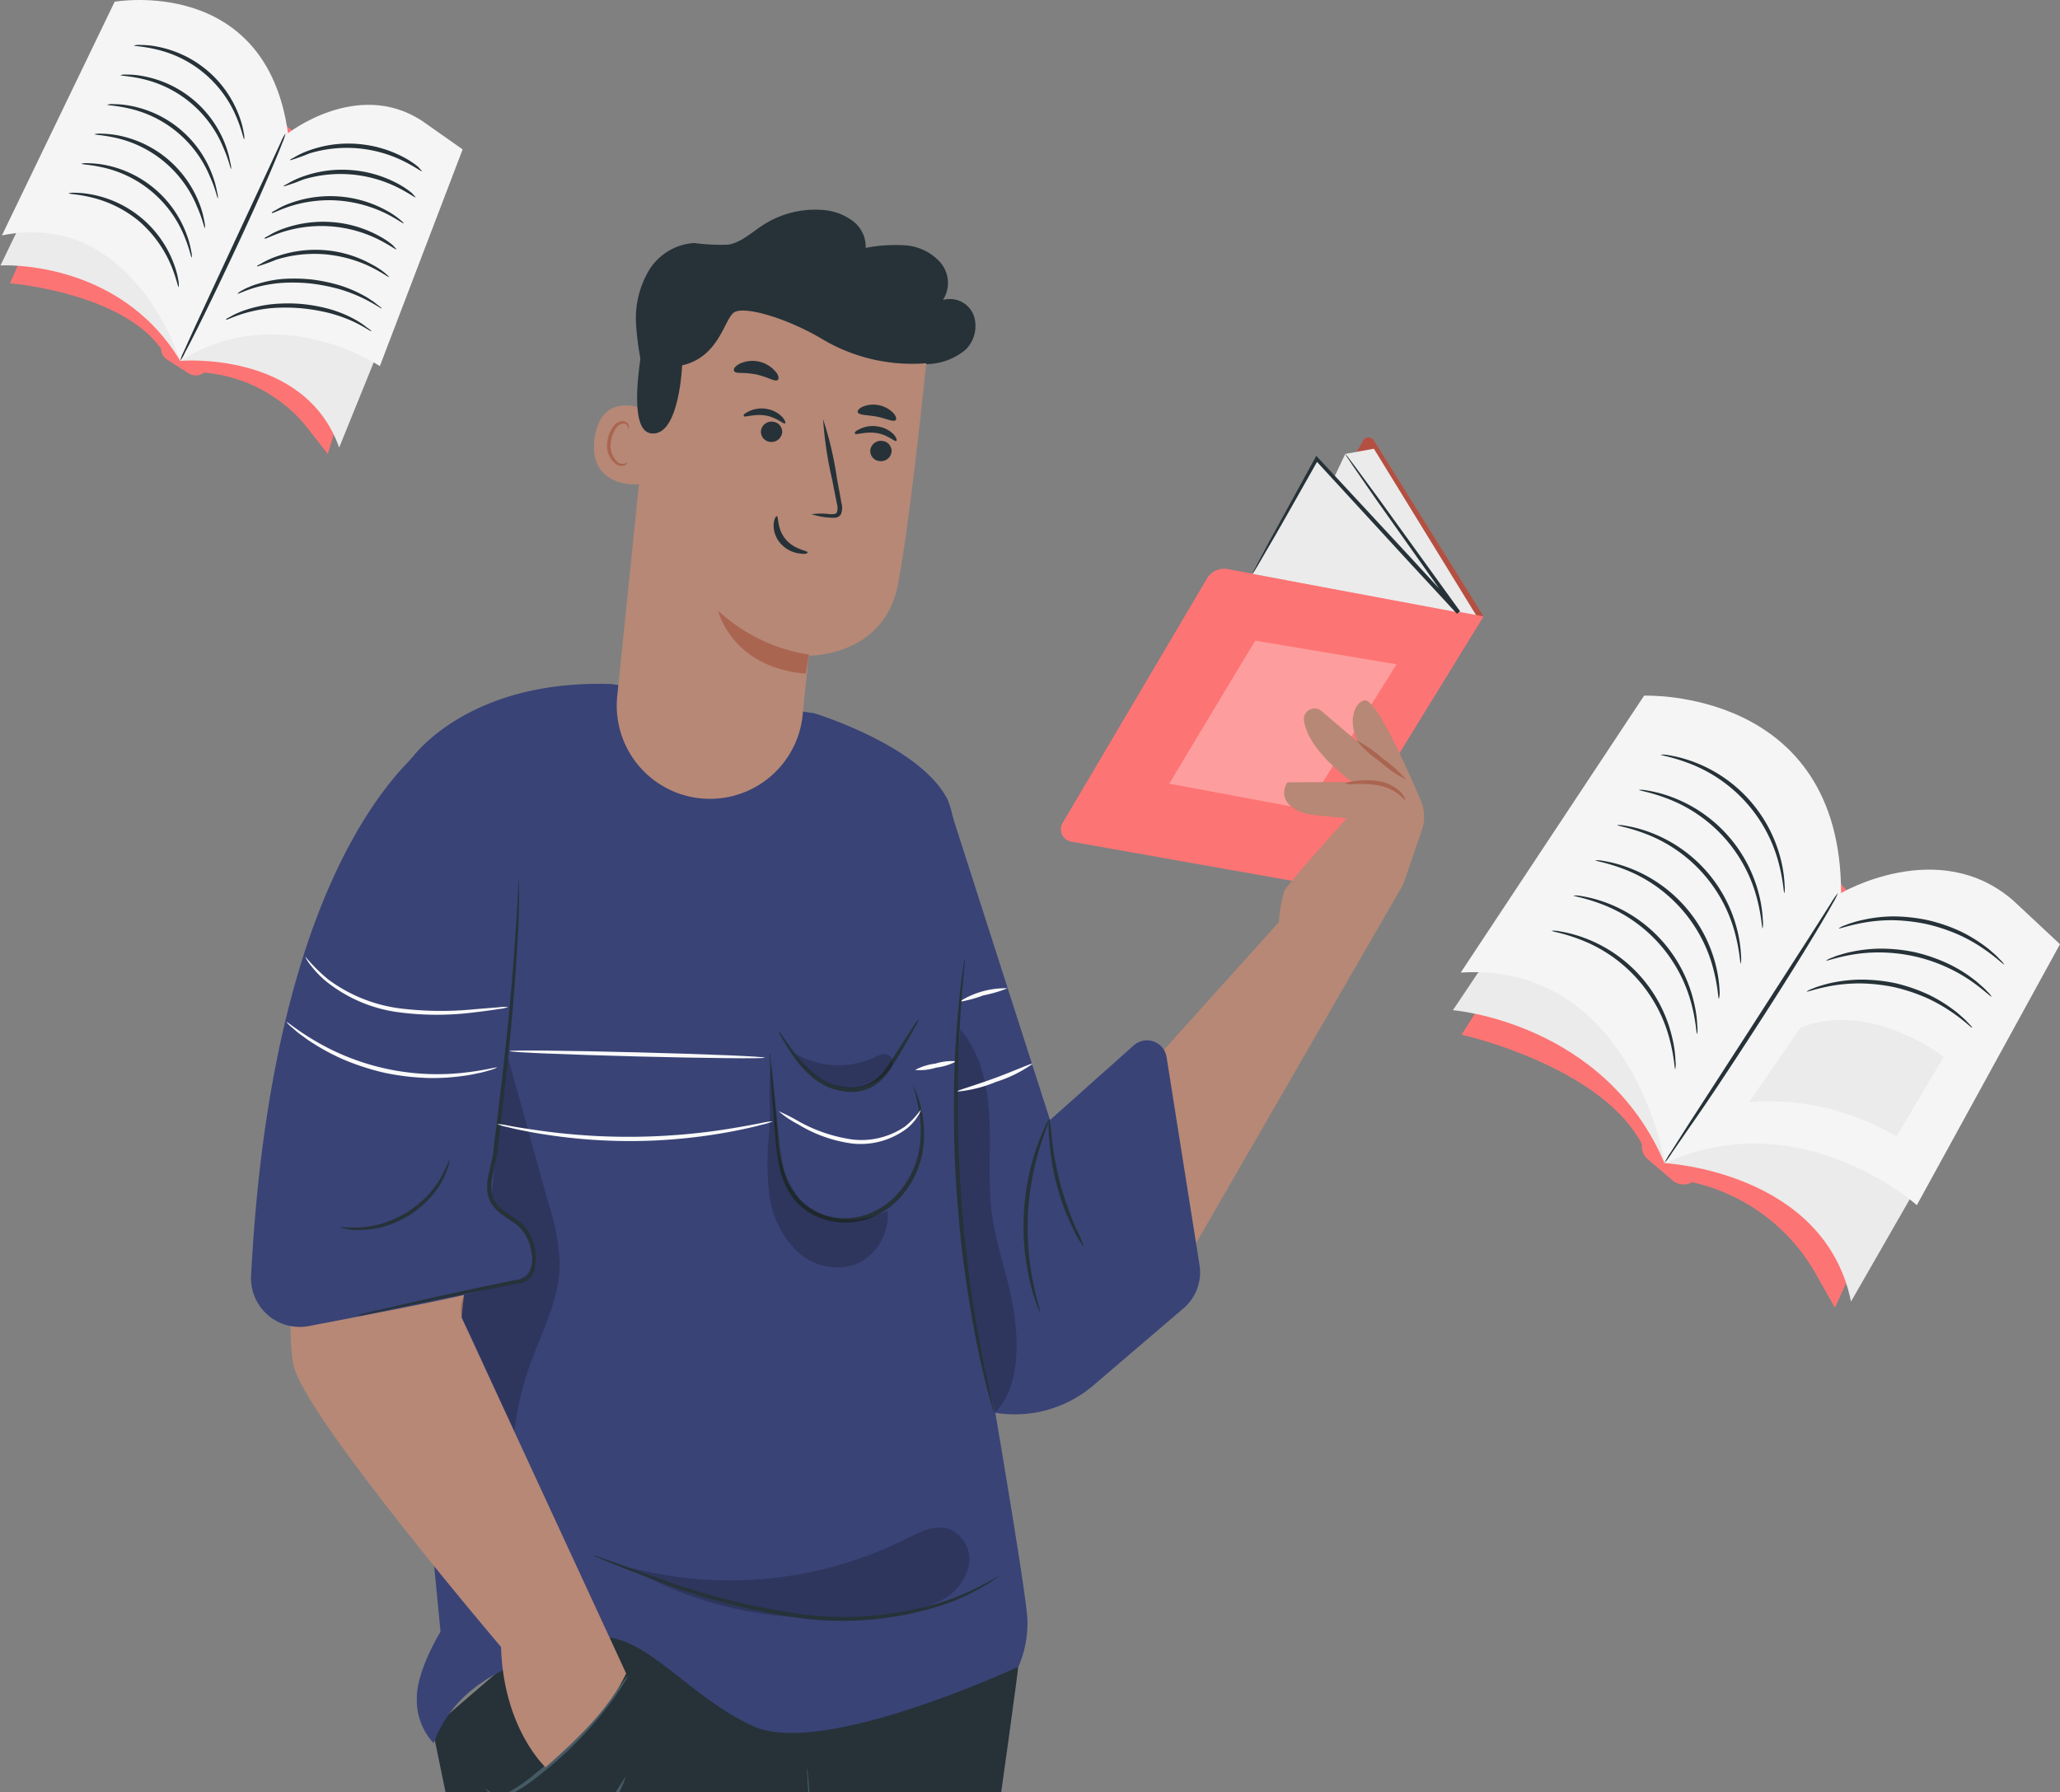 <svg xmlns="http://www.w3.org/2000/svg" xmlns:xlink="http://www.w3.org/1999/xlink" width="200" height="174" viewBox="0 0 200 174"><rect x="0" y="0" width="200" height="174" fill="#808080" stroke="none"/><defs><style>.a,.h{fill:#fff;}.a{stroke:#707070;}.b{clip-path:url(#a);}.c{fill:#ff725e;}.d{opacity:0.3;}.e{fill:#ebebeb;}.f{fill:#fd7474;}.g{fill:#263238;}.i{fill:#455a64;}.j{fill:#b78876;}.k{fill:#aa6550;}.l{fill:#394376;}.m{opacity:0.2;}.n{fill:#fafafa;}.o{fill:#f5f5f5;}</style><clipPath id="a"><rect class="a" width="200" height="174" transform="translate(2802 2131)"/></clipPath></defs><g class="b" transform="translate(-2802 -2131)"><g transform="translate(2634.847 2075.961)"><g transform="translate(180.168 75.398)"><path class="c" d="M348.615,127.934l-10.649-17.091a.6.6,0,0,0-1.025,0l-10.451,18.07Z" transform="translate(-217.593 -88.443)"/><g class="d" transform="translate(108.897 22.116)"><path d="M348.615,127.934l-10.649-17.091a.6.6,0,0,0-1.025,0l-10.451,18.07Z" transform="translate(-326.49 -110.559)"/></g><path class="e" d="M338.776,111.99,348.73,128.2l-2.532-.4-16.257-2.563L336,112.495Z" transform="translate(-218.404 -88.779)"/><path class="f" d="M333.221,147.442l9.586-15.592-24.826-4.59a1.951,1.951,0,0,0-2.043.933l-14,23.716a1.216,1.216,0,0,0,.834,1.813l23.334,4.139Z" transform="translate(-211.785 -92.359)"/><path class="e" d="M332.307,113.27l13.779,14.918L326.08,124.44Z" transform="translate(-217.497 -89.08)"/><path class="g" d="M326.08,124.294a.818.818,0,0,1,.092-.222l.306-.6,1.224-2.3c1.1-2,2.632-4.789,4.46-8.132l.115-.207.161.176,8.982,9.685,4.8,5.218-.3.237c-3.137-4.445-5.86-8.293-7.826-11.07l-2.242-3.244-.581-.872a1.928,1.928,0,0,1-.191-.314,2.683,2.683,0,0,1,.245.275l.635.842,2.333,3.167,7.941,10.994-.3.245-4.812-5.2-8.943-9.731h.275c-1.882,3.313-3.45,6.12-4.59,8.064l-1.308,2.249-.352.581C326.134,124.233,326.088,124.3,326.08,124.294Z" transform="translate(-217.497 -88.934)"/><g class="d" transform="translate(100.504 41.847)"><path class="h" d="M323.874,136.35c-.214.321-8.354,13.886-8.354,13.886l13.266,2.479,8.806-14.069Z" transform="translate(-315.52 -136.35)"/></g><path class="i" d="M193.216,435.724l7.291-9.525.383-.49,12.424,9.242L201.838,447.59l.421,12.792c6.4,1.66,7.367,4.858,7.367,4.858H196.307L184.15,441.921Z" transform="translate(-184.15 -162.489)"/><path class="e" d="M184.15,446.5l12.126,23.3H209.6a5.5,5.5,0,0,0-1.53-2l-10.833-.566L186.07,445.21Z" transform="translate(-184.15 -167.07)"/><path class="g" d="M206.464,463.107c-.1.138-.865-.3-1.9-.275s-1.783.459-1.89.321.627-.9,1.882-.9S206.586,463,206.464,463.107Z" transform="translate(-188.501 -171.074)"/><path class="g" d="M206.18,458.751c-.13.092-.727-.689-1.79-.9s-1.9.283-2,.145.115-.283.482-.49a2.479,2.479,0,0,1,1.637-.23,2.525,2.525,0,0,1,1.415.842C206.188,458.453,206.249,458.713,206.18,458.751Z" transform="translate(-188.431 -169.893)"/><path class="g" d="M206.435,453.366c-.145.077-.6-.7-1.53-1.017s-1.76,0-1.828-.168.138-.252.5-.39a2.3,2.3,0,0,1,1.53,0,2.333,2.333,0,0,1,1.186.949C206.488,453.09,206.5,453.343,206.435,453.366Z" transform="translate(-188.594 -168.585)"/><path class="g" d="M211.2,449.1c-.161.054-.528-.7-1.354-1.239s-1.66-.62-1.668-.765.987-.383,1.989.291S211.363,449.082,211.2,449.1Z" transform="translate(-189.796 -167.476)"/><path class="g" d="M213.5,444.561c-.069.046-.513-.49-1.163-1.392l-1.125-1.6a4.048,4.048,0,0,1-.62-1.079,1.087,1.087,0,0,1,.084-.811.826.826,0,0,1,.8-.421,2.4,2.4,0,0,1,1.239.65,4.171,4.171,0,0,1,.811.926,4.491,4.491,0,0,1,.7,1.92,2.494,2.494,0,0,1-.3,1.821,15.942,15.942,0,0,0-.107-1.752,4.315,4.315,0,0,0-1.469-2.479,2.143,2.143,0,0,0-.918-.5.229.229,0,0,0-.252.115.574.574,0,0,0,0,.383,4.423,4.423,0,0,0,.52.926c.344.566.681,1.125,1.018,1.668A6.12,6.12,0,0,1,213.5,444.561Z" transform="translate(-190.354 -165.671)"/><path class="g" d="M214.965,445.914c-.061,0,0-.7.711-1.53a3.336,3.336,0,0,1,3.948-.7.612.612,0,0,1,.207.474.765.765,0,0,1-.161.421,2.3,2.3,0,0,1-.482.421,6.12,6.12,0,0,1-.941.536,5.592,5.592,0,0,1-1.752.49,2.761,2.761,0,0,1-1.645-.153,14.377,14.377,0,0,1,1.576-.26,6.365,6.365,0,0,0,1.591-.566,6.192,6.192,0,0,0,.842-.513,2.053,2.053,0,0,0,.344-.3c.061-.122.046-.084,0-.122a1.064,1.064,0,0,0-.383-.145,3.728,3.728,0,0,0-.5-.077,3.511,3.511,0,0,0-.949.069,3.312,3.312,0,0,0-1.438.727C215.271,445.37,215.072,445.952,214.965,445.914Z" transform="translate(-191.363 -166.626)"/><path class="e" d="M197.027,445.894a1.584,1.584,0,1,1-1.584-1.584A1.584,1.584,0,0,1,197.027,445.894Z" transform="translate(-186.431 -166.859)"/><g class="d" transform="translate(14.658 263.94)"><path d="M216.622,436.443l-2.555,2.808L203.31,428.6l1.5-1.951Z" transform="translate(-203.31 -426.65)"/></g><path class="i" d="M258.953,444.886l-1.362,16.2s16,5.462,16.066,8.477l-31.5-.145,1.086-25.323Z" transform="translate(-197.78 -166.807)"/><path class="e" d="M249.382,463.892a1.285,1.285,0,0,0-.956,1.431,1.239,1.239,0,0,0,1.4.964,1.362,1.362,0,0,0,1.01-1.53,1.285,1.285,0,0,0-1.576-.842" transform="translate(-199.249 -171.453)"/><path class="e" d="M242.13,476.415l.107-2.525,29.837.711s1.584,1.27,1.568,1.959Z" transform="translate(-197.773 -173.809)"/><path class="g" d="M262.1,466.071c0,.153-.765.191-1.53.65s-1.216,1.079-1.354,1.017.13-.949,1.086-1.484S262.15,465.933,262.1,466.071Z" transform="translate(-201.78 -171.934)"/><path class="g" d="M266.57,468.1c0,.145-.658.375-1.209,1s-.765,1.308-.887,1.293-.214-.887.49-1.652S266.57,467.944,266.57,468.1Z" transform="translate(-203.003 -172.431)"/><path class="g" d="M269.39,472.6c-.145,0-.321-.765.115-1.576s1.171-1.125,1.232-.995-.405.566-.765,1.247S269.543,472.594,269.39,472.6Z" transform="translate(-204.14 -172.896)"/><path class="g" d="M261.861,461.057c-.069.138-.765-.107-1.637-.092s-1.53.26-1.637.122.6-.65,1.63-.658S261.961,460.943,261.861,461.057Z" transform="translate(-201.637 -170.646)"/><path class="g" d="M261.712,456.161a3.06,3.06,0,0,1-1.576-.084,7.283,7.283,0,0,1-1.622-.589,6.761,6.761,0,0,1-.887-.528,2.012,2.012,0,0,1-.459-.39.673.673,0,0,1,0-.819.841.841,0,0,1,.7-.321,2.071,2.071,0,0,1,.581.107,6.177,6.177,0,0,1,.964.383,5.776,5.776,0,0,1,1.415,1.025c.7.712.918,1.3.865,1.331s-.405-.451-1.125-1.048a6.5,6.5,0,0,0-1.369-.865,6.068,6.068,0,0,0-.887-.321c-.329-.1-.62-.115-.711,0s-.038.084,0,.184a1.67,1.67,0,0,0,.337.283,8.009,8.009,0,0,0,.811.52,8.591,8.591,0,0,0,1.53.658,9.579,9.579,0,0,1,1.438.474Z" transform="translate(-201.273 -169.001)"/><path class="g" d="M262.774,455.73a2.5,2.5,0,0,1-.344-1.53,5.179,5.179,0,0,1,.3-1.714,5.8,5.8,0,0,1,.444-.941,1.354,1.354,0,0,1,1.048-.765.765.765,0,0,1,.635.474,2.1,2.1,0,0,1,.138.589,3.505,3.505,0,0,1-.054,1.063,3.55,3.55,0,0,1-.765,1.591c-.658.765-1.308.941-1.316.887a6.458,6.458,0,0,0,1.01-1.109,3.68,3.68,0,0,0,.574-1.461,3.282,3.282,0,0,0,0-.91c-.038-.337-.145-.612-.275-.589a1.074,1.074,0,0,0-.574.5,4.823,4.823,0,0,0-.436.834,5.852,5.852,0,0,0-.382,1.53C262.721,455.125,262.866,455.715,262.774,455.73Z" transform="translate(-202.542 -168.379)"/><path class="j" d="M339.877,156.46a3.9,3.9,0,0,0-.107-2.777c-1.3-3.06-4.361-9.946-5.47-9.754-.979.176-1.7,2.043-.581,4.1l-3.6-3.06a1.04,1.04,0,0,0-1.706.949,5.552,5.552,0,0,0,.444,1.339c1.117,2.372,4.223,4.59,4.223,4.59l-6.273.038s-1.171,1.637.979,2.739a4.392,4.392,0,0,0,1.53.428l3.244.329s-5.86,6.48-6.059,7.084a13.243,13.243,0,0,0-.52,2.984L314.73,177.958l3.007,19.019,20.32-35.192Z" transform="translate(-214.83 -96.282)"/><path class="k" d="M343.675,155.981c-.054.038-.26-.26-.7-.6a4.72,4.72,0,0,0-1.981-.826,11.156,11.156,0,0,0-2.211-.122,2.593,2.593,0,0,1-.949-.054c0-.054.344-.145.926-.23a7.483,7.483,0,0,1,2.3,0,4.078,4.078,0,0,1,2.1,1C343.591,155.6,343.713,155.966,343.675,155.981Z" transform="translate(-220.258 -98.665)"/><path class="k" d="M344.113,152.825a11.981,11.981,0,0,1-2.548-1.752,11.791,11.791,0,0,1-2.3-2.073,12.51,12.51,0,0,1,2.555,1.76,12.287,12.287,0,0,1,2.288,2.066Z" transform="translate(-220.596 -97.475)"/><path class="g" d="M254.492,269.53c.168,0,.765,37.487,1.01,54.372a29.347,29.347,0,0,1-3.963,15.156l-36.608,64.31-21.031-17.5,34.006-57.47L215.4,267.824l24.788-21.314Z" transform="translate(-186.441 -120.385)"/><path class="g" d="M282.723,266.324c-.107,2.157-19.891,141.182-19.891,141.182l-24.481-1.744,8.982-140.3Z" transform="translate(-196.884 -124.837)"/><path class="i" d="M258.235,279.34a2.16,2.16,0,0,0,.046.367c.046.237.061.612.107,1.071.077.964.2,2.349.344,4.131.283,3.6.7,8.783,1.193,15.179s1.04,14.054,1.668,22.531q.207,3.19.428,6.518c.061,1.109.161,2.242.122,3.382a25.084,25.084,0,0,1-.337,3.45,25.9,25.9,0,0,1-2.127,6.763c-.5,1.094-1.109,2.134-1.7,3.2l-1.783,3.19-24.543,43.86c-3.152,5.585-5.707,10.114-7.475,13.266-.887,1.53-1.576,2.762-2.058,3.6l-.536.933-.2.306s.046-.115.161-.329l.5-.949,1.989-3.634,7.367-13.327c6.258-11.254,14.9-26.777,24.443-43.914.6-1.071,1.186-2.142,1.783-3.2s1.193-2.1,1.683-3.167a25.837,25.837,0,0,0,2.1-6.664,24.2,24.2,0,0,0,.329-3.389c.046-1.125-.054-2.242-.107-3.351q-.214-3.328-.421-6.511c-.6-8.484-1.132-16.12-1.576-22.538s-.819-11.583-1.071-15.194c-.115-1.775-.207-3.167-.275-4.131,0-.459-.046-.819-.061-1.079A3.282,3.282,0,0,1,258.235,279.34Z" transform="translate(-192.9 -128.099)"/><path class="i" d="M245.494,362.383a1.415,1.415,0,0,1-.5-.084,6.571,6.571,0,0,1-1.285-.474,9.67,9.67,0,0,1-5.241-7.008,6.822,6.822,0,0,1-.092-1.369c0-.321,0-.5.061-.5s.069.711.306,1.813a10.481,10.481,0,0,0,5.1,6.809C244.828,362.115,245.509,362.314,245.494,362.383Z" transform="translate(-196.89 -145.394)"/><path class="i" d="M248.248,358.031a4.7,4.7,0,0,1-1.783,0,10.917,10.917,0,0,1-4.062-1.408,11.07,11.07,0,0,1-3.213-2.854,4.8,4.8,0,0,1-.88-1.53c.061,0,.405.551,1.1,1.377a12.386,12.386,0,0,0,7.1,4.162A15.291,15.291,0,0,1,248.248,358.031Z" transform="translate(-196.875 -145.227)"/><path class="i" d="M228.74,278.649a1.649,1.649,0,0,0,.589.405,2.211,2.211,0,0,0,1.867-.13,16.869,16.869,0,0,0,2.41-1.721c.88-.7,1.813-1.53,2.762-2.395a47.972,47.972,0,0,0,4.491-4.9c1.056-1.331,1.66-2.2,1.706-2.165a2.6,2.6,0,0,1-.352.658c-.245.405-.627.987-1.132,1.683a37.306,37.306,0,0,1-4.437,5.019c-.956.9-1.913,1.7-2.808,2.395a15.046,15.046,0,0,1-2.525,1.683,2.3,2.3,0,0,1-2.05,0C228.816,278.917,228.724,278.649,228.74,278.649Z" transform="translate(-194.626 -125.373)"/><path class="i" d="M242.824,280.49a10.444,10.444,0,0,1-.972,2.157,14.911,14.911,0,0,1-3.519,4.506,8.614,8.614,0,0,1-5.355,2.035,5.622,5.622,0,0,1-1.729-.245,1.629,1.629,0,0,1-.589-.26,11.187,11.187,0,0,0,2.3.222,8.852,8.852,0,0,0,5.08-2.058,16.662,16.662,0,0,0,3.527-4.338,21.065,21.065,0,0,1,1.262-2.02Z" transform="translate(-195.078 -128.369)"/><path class="l" d="M278.186,237.278s-18.9,8.821-25.675,5.784-11.216-10.045-16.12-8.416-12.386,3.06-14.957,10.045a6.12,6.12,0,0,1-1.63-4.4c0-2.724,2.3-6.419,2.3-6.419l-3.06-31.566.13-53.079s5.264-7.842,19.516-7.375l19.685,2.831s10.045,3.06,12.845,8.178,1.637,41.68,1.637,41.68,6.227,35.468,6.227,38.252a10.657,10.657,0,0,1-.88,4.491" transform="translate(-192.348 -95.791)"/><path class="l" d="M302.835,180.336l-8.117,7.237L284.665,156.26l-8.415,18.858,3.4,30.6a11.736,11.736,0,0,0,8.89,10.106h0a11.751,11.751,0,0,0,10.55-2.624l8.569-7.329a4.59,4.59,0,0,0,1.568-4.246l-3.19-20.136a1.928,1.928,0,0,0-3.2-1.155Z" transform="translate(-205.789 -99.181)"/><path class="j" d="M224.382,175.431c0,.7-3.772,34.878-3.772,34.878l15.982,34.572c-1.53,3.259-4.529,6.22-7.826,9.112,0,0-4.085-3.733-4.323-11.682,0,0-18.162-21.337-20.029-26.945s3.274-43.906,3.274-43.906Z" transform="translate(-188.815 -102.752)"/><path class="g" d="M279.533,184.43a2.762,2.762,0,0,1-.329.7c-.237.436-.589,1.056-1.033,1.821a29.587,29.587,0,0,1-1.637,2.647,4.836,4.836,0,0,1-1.369,1.293,4.177,4.177,0,0,1-1.958.574,5.952,5.952,0,0,1-3.665-1.163,9.738,9.738,0,0,1-2.165-2.3,17.972,17.972,0,0,1-1.109-1.783,2.915,2.915,0,0,1-.337-.689c.061-.038.62.9,1.668,2.3a10.351,10.351,0,0,0,2.15,2.142,5.738,5.738,0,0,0,3.443,1.063,3.718,3.718,0,0,0,1.767-.513,4.638,4.638,0,0,0,1.285-1.178c.689-.91,1.2-1.844,1.691-2.578s.865-1.339,1.14-1.744A2.939,2.939,0,0,1,279.533,184.43Z" transform="translate(-203.364 -105.799)"/><path class="g" d="M298.612,215.738a2.921,2.921,0,0,1-.306-.689,16.6,16.6,0,0,1-.6-1.982,23.51,23.51,0,0,1,.681-13.5,17.9,17.9,0,0,1,.8-1.9,2.9,2.9,0,0,1,.375-.658c.069,0-.39,1-.91,2.655a26.824,26.824,0,0,0-1.2,6.625,27.142,27.142,0,0,0,.52,6.717C298.329,214.7,298.68,215.715,298.612,215.738Z" transform="translate(-210.67 -108.755)"/><path class="g" d="M303.637,209.473a7.3,7.3,0,0,1-.987-1.645,23.12,23.12,0,0,1-2.379-8.905,7.359,7.359,0,0,1,0-1.913,11.822,11.822,0,0,1,.245,1.89,31.558,31.558,0,0,0,.842,4.5,32.578,32.578,0,0,0,1.53,4.315A12.539,12.539,0,0,1,303.637,209.473Z" transform="translate(-211.418 -108.755)"/><path class="g" d="M278.724,191.837a2.531,2.531,0,0,1,.176.337,9.36,9.36,0,0,1,.383,1.025,11.178,11.178,0,0,1,.5,3.978,8.89,8.89,0,0,1-2.242,5.47,7.651,7.651,0,0,1-2.915,2.043,6.771,6.771,0,0,1-3.825.321,6.258,6.258,0,0,1-3.359-1.821,7.077,7.077,0,0,1-1.614-3.167,19.594,19.594,0,0,1-.459-3.152c-.076-.987-.153-1.9-.222-2.754-.115-1.63-.207-2.976-.283-3.978,0-.436-.038-.765-.054-1.086a1.393,1.393,0,0,1,0-.383,1.723,1.723,0,0,1,.069.375c0,.291.084.65.13,1.079.107,1,.245,2.341.413,3.971.084.849.168,1.767.268,2.747a20.144,20.144,0,0,0,.482,3.06,6.724,6.724,0,0,0,1.53,2.991,5.921,5.921,0,0,0,3.152,1.7,6.442,6.442,0,0,0,3.58-.3,7.352,7.352,0,0,0,2.777-1.92,8.729,8.729,0,0,0,2.234-5.248,11.689,11.689,0,0,0-.367-3.917A11.092,11.092,0,0,0,278.724,191.837Z" transform="translate(-203.1 -106.795)"/><g class="m" transform="translate(31.732 76.642)"><path d="M230.816,223.823a29.072,29.072,0,0,1,1.821-7.268c1.1-2.9,2.54-5.776,2.586-8.882a20.312,20.312,0,0,0-1.025-5.745l-5.577-20.1q-.321,7.788-.635,15.592a6.617,6.617,0,0,0,.581,3.7c.826,1.346,2.517,1.936,3.458,3.2a3.756,3.756,0,0,1,.513,3.45c-.413,1.14-1.438,1.431-2.609,1.714a14.857,14.857,0,0,1-1.622.329c-.765.122-1.959-.054-2.3.673-.926,1.806.061,2.9.451,3.764,1.775,3.94,4.384,9.571,4.384,9.571" transform="translate(-225.627 -181.83)"/></g><path class="l" d="M217.734,148S201.293,156.308,199,200.742a4.728,4.728,0,0,0,5.592,4.9c6.755-1.285,16.992-3.274,16.923-3.55-.092-.405,3.825-39.1,3.825-39.1Z" transform="translate(-187.637 -97.24)"/><path class="g" d="M228.216,166.69v2.3c0,1.477-.122,3.619-.3,6.258s-.444,5.776-.811,9.249c-.191,1.737-.4,3.557-.6,5.447-.115.949-.23,1.9-.352,2.884s-.413,1.966-.566,2.93a3.871,3.871,0,0,0,0,1.423,2.67,2.67,0,0,0,.658,1.193c.627.689,1.53,1.048,2.3,1.744a4.59,4.59,0,0,1,1.255,2.586,4.827,4.827,0,0,1,0,1.408,1.882,1.882,0,0,1-1.851,1.821l-1.239.237-2.356.467-4.177.842-6.12,1.278-.964.191-.383.077h-.061v-.092h.23a2.83,2.83,0,0,1,.589-.092,3.1,3.1,0,0,1-.566.168h-.237v-.092h.046l.383-.092.956-.23,6.12-1.4,4.223-.918,2.356-.49,1.239-.252a1.9,1.9,0,0,0,1-.352,2.846,2.846,0,0,0,.421-2.387,4.231,4.231,0,0,0-1.148-2.364c-.65-.627-1.591-.995-2.3-1.76a3.06,3.06,0,0,1-.765-1.377,4.162,4.162,0,0,1,0-1.568c.161-1.025.482-1.951.566-2.922s.237-1.936.352-2.877c.222-1.882.428-3.7.635-5.439.383-3.473.681-6.6.887-9.234s.344-4.766.428-6.243l.092-1.7A2.815,2.815,0,0,1,228.216,166.69Z" transform="translate(-190.844 -101.631)"/><path class="g" d="M220.93,202.3a1.683,1.683,0,0,1-.1.528,3.19,3.19,0,0,1-.2.6,6.413,6.413,0,0,1-.352.765,8.362,8.362,0,0,1-1.255,1.79,10.283,10.283,0,0,1-2.058,1.7,10.113,10.113,0,0,1-2.448,1.071,8.415,8.415,0,0,1-2.157.306,5.789,5.789,0,0,1-.842,0,3.825,3.825,0,0,1-.62-.092,1.768,1.768,0,0,1-.52-.153c0-.077.765.077,1.966,0a9.646,9.646,0,0,0,2.066-.375,11.254,11.254,0,0,0,2.349-1.056,11.069,11.069,0,0,0,2-1.614,9.38,9.38,0,0,0,1.278-1.675C220.655,203.011,220.853,202.277,220.93,202.3Z" transform="translate(-190.313 -109.998)"/><g class="m" transform="translate(47.938 127.959)"><path d="M247.238,252.9c7.65,4.537,17.03,5.623,25.836,4.284a12.653,12.653,0,0,0,4.2-1.216,5.049,5.049,0,0,0,2.632-3.336,3.19,3.19,0,0,0-1.882-3.573c-1.4-.474-2.884.291-4.208.956a38.252,38.252,0,0,1-27.006,2.724" transform="translate(-246.81 -248.907)"/></g><path class="g" d="M281.881,254.394a1.792,1.792,0,0,1-.329.252c-.229.153-.551.405-1.01.666a21.582,21.582,0,0,1-4.009,1.882,31.627,31.627,0,0,1-14.452,1.278,64.746,64.746,0,0,1-14.069-3.779c-1.744-.658-3.144-1.216-4.108-1.614l-1.109-.467a2.035,2.035,0,0,1-.375-.191,2.34,2.34,0,0,1,.405.115l1.132.4,4.154,1.492a69.476,69.476,0,0,0,14.023,3.649,32.431,32.431,0,0,0,14.306-1.148,24.482,24.482,0,0,0,4.024-1.752C281.376,254.692,281.881,254.394,281.881,254.394Z" transform="translate(-197.841 -121.774)"/><g class="m" transform="translate(79.776 79.61)"><path d="M292.254,222.876c2.3-2.3,2.3-6.434,1.836-9.655s-1.706-6.312-2.142-9.548c-.413-3.06-.115-6.189-.252-9.288s-.8-6.327-2.815-8.676a101.246,101.246,0,0,0,3.374,37.166" transform="translate(-288.425 -185.71)"/></g><g class="m" transform="translate(61.497 83.16)"><path d="M264.89,190.35c-.352,2.035,0,4.169-.176,6.25a27.107,27.107,0,0,0,0,6.25,9.181,9.181,0,0,0,2.731,5.508,5.638,5.638,0,0,0,5.814,1.178,5.248,5.248,0,0,0,2.938-5.156,8.553,8.553,0,0,1-4.453.842,6.266,6.266,0,0,1-4.032-1.943,10.061,10.061,0,0,1-2.242-6.2c-.145-2.234-.421-4.521-.6-6.725" transform="translate(-264.534 -190.35)"/></g><path class="n" d="M225.572,181.344a3.175,3.175,0,0,1-.826.184c-.536.084-1.308.2-2.3.314a28.583,28.583,0,0,1-7.589,0,14.2,14.2,0,0,1-6.954-2.991,9.508,9.508,0,0,1-1.591-1.683,3.059,3.059,0,0,1-.436-.727,17.265,17.265,0,0,0,2.2,2.2,14.911,14.911,0,0,0,6.84,2.815,32.7,32.7,0,0,0,7.5.092l2.3-.184A3.7,3.7,0,0,1,225.572,181.344Z" transform="translate(-189.256 -103.922)"/><path class="n" d="M223.932,189.171a3.741,3.741,0,0,1-.811.291,8.921,8.921,0,0,1-.979.252c-.383.077-.819.184-1.316.245a21.27,21.27,0,0,1-3.481.23,24.123,24.123,0,0,1-4.246-.49,23.717,23.717,0,0,1-4.07-1.308,20.9,20.9,0,0,1-3.06-1.645c-.421-.252-.765-.536-1.094-.765a8.035,8.035,0,0,1-.765-.635,3.52,3.52,0,0,1-.62-.6c.054-.061.972.765,2.655,1.76a23.322,23.322,0,0,0,14.674,3.152C222.739,189.446,223.909,189.094,223.932,189.171Z" transform="translate(-188.694 -105.873)"/><path class="n" d="M256.58,189.065c0,.107-5.554.054-12.394-.122s-12.394-.405-12.386-.52,5.547-.054,12.394.122S256.58,188.95,256.58,189.065Z" transform="translate(-195.346 -106.723)"/><path class="n" d="M257,197.35a5.132,5.132,0,0,1-1.018.321c-.658.184-1.622.405-2.831.643a53.293,53.293,0,0,1-9.525.956,53.967,53.967,0,0,1-9.548-.765c-1.209-.214-2.18-.413-2.838-.589a5.239,5.239,0,0,1-1.025-.3,6.42,6.42,0,0,1,1.056.145c.666.13,1.645.291,2.854.459a61.693,61.693,0,0,0,18.981-.2c1.2-.2,2.173-.383,2.846-.52A6.227,6.227,0,0,1,257,197.35Z" transform="translate(-194.974 -108.835)"/><path class="n" d="M279.757,195.87a1.707,1.707,0,0,1-.252.566,4.8,4.8,0,0,1-1.125,1.278,7.429,7.429,0,0,1-5.317,1.446,13.433,13.433,0,0,1-5.218-1.859,9.79,9.79,0,0,1-1.9-1.278,17.843,17.843,0,0,1,2.035,1.033,14.979,14.979,0,0,0,5.133,1.714,7.49,7.49,0,0,0,5.118-1.27A8.578,8.578,0,0,0,279.757,195.87Z" transform="translate(-203.367 -108.487)"/><path class="n" d="M287.284,189.725a5.6,5.6,0,0,1-1.974.62,5.409,5.409,0,0,1-2.05.23,5.524,5.524,0,0,1,1.974-.62A5.409,5.409,0,0,1,287.284,189.725Z" transform="translate(-207.436 -107.039)"/><path class="n" d="M295.923,190.047a12.669,12.669,0,0,1-3.557,1.76,12.807,12.807,0,0,1-3.825.949c0-.115,1.683-.574,3.718-1.324S295.869,189.948,295.923,190.047Z" transform="translate(-208.677 -107.117)"/><path class="n" d="M293.553,180.469a12.8,12.8,0,0,1-2.349.689,12.243,12.243,0,0,1-2.364.635A8.293,8.293,0,0,1,293.553,180.469Z" transform="translate(-208.747 -104.868)"/><path class="g" d="M289.232,176.81a2.013,2.013,0,0,1,0,.451l-.115,1.285c-.054.559-.115,1.239-.168,2.035s-.138,1.7-.176,2.693c-.13,2-.191,4.384-.207,7.031s.084,5.562.268,8.607.5,5.944.834,8.576.727,4.98,1.109,6.947c.176.987.367,1.867.528,2.647s.3,1.454.428,2,.2.933.275,1.262a1.637,1.637,0,0,1,.069.444,1.836,1.836,0,0,1-.145-.428l-.352-1.239c-.153-.543-.321-1.209-.5-1.989s-.39-1.66-.581-2.639c-.421-1.966-.811-4.323-1.193-6.954s-.666-5.539-.872-8.591-.252-5.983-.237-8.637.122-5.042.291-7.046c.061-1,.161-1.9.237-2.7s.161-1.477.237-2.027.138-.949.184-1.278a1.707,1.707,0,0,1,.084-.444Z" transform="translate(-208.596 -104.009)"/><g class="m" transform="translate(63.943 81.783)"><path d="M267.73,188.55a8.263,8.263,0,0,0,7.819.574,3.571,3.571,0,0,1,.918-.337.9.9,0,0,1,.865.329,1.132,1.132,0,0,1-.245,1.239,4.835,4.835,0,0,1-4.973,1.53,7.436,7.436,0,0,1-4.246-3.313" transform="translate(-267.73 -188.55)"/></g><path class="g" d="M248.726,98.083a26.778,26.778,0,0,1-.872-5.317,9.112,9.112,0,0,1,1.224-5.179,5.554,5.554,0,0,1,4.422-2.7,18.645,18.645,0,0,0,3.32.161c1.262-.23,2.249-1.186,3.328-1.882a9.3,9.3,0,0,1,5.73-1.492,5.485,5.485,0,0,1,2.922,1.01,3.114,3.114,0,0,1,1.346,2.678,15.026,15.026,0,0,1,3.879-.245,5.026,5.026,0,0,1,3.4,1.691,3.06,3.06,0,0,1,.222,3.611,2.479,2.479,0,0,1,2.968,1.446,3.221,3.221,0,0,1-.765,3.374,6.021,6.021,0,0,1-3.871,1.408,8.737,8.737,0,0,1-3.71-.765" transform="translate(-199.113 -81.651)"/><path class="j" d="M252.4,141.237h0a9.05,9.05,0,0,0,11.055-7.926c.291-2.915.543-5.355.6-5.745,0,0,7.322.138,8.66-6.97s2.968-23.716,2.968-23.716h0a25.139,25.139,0,0,0-25.43-1.232l-1.2.627-3.6,35.192A9.051,9.051,0,0,0,252.4,141.237Z" transform="translate(-198.539 -84.265)"/><path class="k" d="M267.081,136.809a16.777,16.777,0,0,1-8.821-4.269s1.293,5.516,8.515,6.12Z" transform="translate(-201.562 -93.607)"/><path class="j" d="M247.934,107.066c-.115-.076-4.644-2.3-5.355,2.594s4.361,4.59,4.391,4.445S247.934,107.066,247.934,107.066Z" transform="translate(-197.862 -87.489)"/><path class="k" d="M246.142,112.506a1.68,1.68,0,0,1-.245.092.872.872,0,0,1-.643-.077,2.127,2.127,0,0,1-.7-2.035,2.708,2.708,0,0,1,.413-1.186,1,1,0,0,1,.765-.566.436.436,0,0,1,.467.306.4.4,0,0,1,0,.252c0,.008.115-.069.1-.275a.535.535,0,0,0-.145-.337.681.681,0,0,0-.451-.191,1.232,1.232,0,0,0-1,.635,2.838,2.838,0,0,0-.49,1.324,2.242,2.242,0,0,0,.941,2.3.918.918,0,0,0,.8,0C246.119,112.621,246.158,112.514,246.142,112.506Z" transform="translate(-198.25 -87.957)"/><path class="g" d="M279.638,112.107a1.033,1.033,0,0,1-1.163.849.979.979,0,0,1-.887-1.094,1.033,1.033,0,0,1,1.155-.864.995.995,0,0,1,.9,1.109Z" transform="translate(-206.102 -88.544)"/><path class="g" d="M279.652,110.556c-.153.115-.819-.6-1.92-.765s-1.989.214-2.089.061.122-.291.52-.482a2.846,2.846,0,0,1,1.7-.214,2.731,2.731,0,0,1,1.53.765C279.652,110.227,279.736,110.487,279.652,110.556Z" transform="translate(-205.641 -88.102)"/><path class="g" d="M265.758,109.659a1.04,1.04,0,0,1-1.163.857.987.987,0,0,1-.887-1.1,1.033,1.033,0,0,1,1.155-.857.995.995,0,0,1,.9,1.1Z" transform="translate(-202.841 -87.97)"/><path class="g" d="M265.535,108.326c-.145.115-.819-.589-1.913-.765s-2,.214-2.089.061.122-.283.513-.474a2.808,2.808,0,0,1,1.706-.222,2.708,2.708,0,0,1,1.492.765C265.535,108.02,265.611,108.28,265.535,108.326Z" transform="translate(-202.327 -87.578)"/><path class="g" d="M270.11,117.469a7.015,7.015,0,0,1,1.836,0c.283,0,.558,0,.635-.176a1.393,1.393,0,0,0,0-.857c-.145-.765-.3-1.484-.451-2.3a37.251,37.251,0,0,1-.887-5.891,33.864,33.864,0,0,1,1.354,5.807c.145.765.291,1.53.421,2.3a1.683,1.683,0,0,1-.046,1.125.7.7,0,0,1-.536.329,1.936,1.936,0,0,1-.482,0A7.466,7.466,0,0,1,270.11,117.469Z" transform="translate(-204.347 -87.9)"/><path class="g" d="M265.625,120.55c.184,0,0,1.209.849,2.234s2.157,1.109,2.134,1.278-.321.184-.857.1a2.961,2.961,0,0,1-1.8-1,2.647,2.647,0,0,1-.635-1.851C265.365,120.8,265.549,120.527,265.625,120.55Z" transform="translate(-203.22 -90.79)"/><path class="g" d="M279.666,107.9c-.237.214-.941-.176-1.844-.344s-1.706-.13-1.836-.421c-.061-.138.107-.367.482-.543a2.724,2.724,0,0,1,2.968.612C279.712,107.514,279.773,107.789,279.666,107.9Z" transform="translate(-205.724 -87.463)"/><path class="g" d="M264.515,102.7c-.145.115-.421,0-.765-.122a8.944,8.944,0,0,0-1.316-.421,9.287,9.287,0,0,0-1.377-.145c-.375,0-.666,0-.765-.191s.077-.444.513-.689a2.93,2.93,0,0,1,3.519.765C264.652,102.264,264.652,102.6,264.515,102.7Z" transform="translate(-202.033 -86.16)"/><path class="g" d="M276.236,98.627a17.03,17.03,0,0,1-10.305-2.349c-3.443-2.043-7.551-3.221-8.523-2.571s-1.431,4.323-5.049,5.141c0,0-.268,7.046-3.06,6.595s-.245-11.216-.245-11.216l7.1-2.854,7.589-.865,7.008.513,6.373,2.479Z" transform="translate(-199.15 -83.732)"/></g><g transform="translate(167.2 55.039)"><path class="f" d="M169.165,81.723l-.765,1.706s10.78.88,14.674,6.358h0a1.285,1.285,0,0,0,.6,1.063l2.1,1.339a1.293,1.293,0,0,0,1.469-.084h0a14.368,14.368,0,0,1,10.451,5.906l1.568,2L206.209,76.8,183.395,58.81Z" transform="translate(-167.482 -55.925)"/><path class="e" d="M168.677,83.743,167.2,86.8s11.476-.681,17.458,9.28l5.248-15.553S170.926,81.043,168.677,83.743Z" transform="translate(-167.2 -61.028)"/><path class="o" d="M178.33,55.208S193.042,52.584,195.161,68L184.688,90.079s-4.537-14.75-17.3-12.187Z" transform="translate(-167.245 -55.039)"/><path class="e" d="M190,94.3s12.072-1.071,15.439,8.416l8.416-20.756L200.083,73Z" transform="translate(-172.557 -59.259)"/><path class="o" d="M200.42,71.141s6.771-5.355,13.059-1.247l3.948,2.777-8.041,21.046s-9.793-6.6-19.386-.5Z" transform="translate(-172.557 -58.165)"/><path class="g" d="M190,94.059a4.589,4.589,0,0,1,.352-.9c.283-.635.643-1.431,1.071-2.372l3.626-7.8,3.634-7.8,1.094-2.364a4.247,4.247,0,0,1,.451-.849,4.591,4.591,0,0,1-.306.91c-.214.581-.558,1.4-.987,2.418-.857,2.027-2.1,4.8-3.527,7.849s-2.747,5.784-3.733,7.758c-.49.979-.9,1.775-1.186,2.3A3.909,3.909,0,0,1,190,94.059Z" transform="translate(-172.557 -59.019)"/><path class="g" d="M216.745,75.938c-.046.054-.643-.413-1.737-.956a12.463,12.463,0,0,0-9.181-.765,19.3,19.3,0,0,1-1.859.666c-.031-.1.138-.13.436-.314a8.331,8.331,0,0,1,1.331-.62,11.2,11.2,0,0,1,4.8-.65,11.422,11.422,0,0,1,4.636,1.392,8.315,8.315,0,0,1,1.216.826C216.623,75.785,216.76,75.915,216.745,75.938Z" transform="translate(-175.838 -59.32)"/><path class="g" d="M215.942,79.257c-.046.054-.65-.413-1.737-.956a12.463,12.463,0,0,0-9.181-.765,18.916,18.916,0,0,1-1.867.666c-.038-.1.145-.13.444-.314a8.018,8.018,0,0,1,1.331-.62,11.162,11.162,0,0,1,4.8-.65,11.345,11.345,0,0,1,4.629,1.392,7.911,7.911,0,0,1,1.216.826C215.82,79.1,215.958,79.234,215.942,79.257Z" transform="translate(-175.647 -60.1)"/><path class="g" d="M214.438,82.57c-.038.061-.643-.413-1.729-.956a12.769,12.769,0,0,0-4.537-1.247,12.578,12.578,0,0,0-4.674.52c-1.155.367-1.828.765-1.859.673s.145-.138.444-.314a7.367,7.367,0,0,1,1.331-.627,11.384,11.384,0,0,1,4.789-.65,11.261,11.261,0,0,1,4.636,1.4,7.751,7.751,0,0,1,1.216.826C214.323,82.417,214.461,82.547,214.438,82.57Z" transform="translate(-175.291 -60.888)"/><path class="g" d="M213.512,85.858c-.046.061-.65-.413-1.737-.956a12.463,12.463,0,0,0-9.181-.765c-1.163.367-1.828.765-1.867.673s.145-.138.444-.314a7.368,7.368,0,0,1,1.331-.627,11.4,11.4,0,0,1,4.8-.65,11.223,11.223,0,0,1,4.629,1.4,7.4,7.4,0,0,1,1.216.826C213.39,85.705,213.528,85.835,213.512,85.858Z" transform="translate(-175.076 -61.651)"/><path class="g" d="M212.568,89.38c-.038.054-.643-.413-1.729-.956a12.723,12.723,0,0,0-4.537-1.247,12.517,12.517,0,0,0-4.667.52,18.916,18.916,0,0,1-1.867.666c-.038-.1.145-.13.444-.314a8.019,8.019,0,0,1,1.331-.62,11.4,11.4,0,0,1,4.8-.65,11.223,11.223,0,0,1,4.59,1.4,7.4,7.4,0,0,1,1.255.826C212.453,89.235,212.591,89.357,212.568,89.38Z" transform="translate(-174.851 -62.488)"/><path class="g" d="M211.288,93.291c-.046.061-.7-.451-1.89-1.018a14.8,14.8,0,0,0-2.165-.834,18.752,18.752,0,0,0-2.777-.558,17.075,17.075,0,0,0-2.838-.069,13.158,13.158,0,0,0-2.3.367c-1.278.329-2,.765-2.043.673a1.881,1.881,0,0,1,.49-.329,3.932,3.932,0,0,1,.62-.3,6.4,6.4,0,0,1,.857-.314,11.651,11.651,0,0,1,2.3-.467,16.189,16.189,0,0,1,2.907.038,16.487,16.487,0,0,1,2.846.6,12.67,12.67,0,0,1,2.18.933,6.5,6.5,0,0,1,.765.467,4.131,4.131,0,0,1,.551.405C211.158,93.154,211.3,93.276,211.288,93.291Z" transform="translate(-174.267 -63.346)"/><path class="g" d="M209.931,96.242c-.046.061-.7-.459-1.9-1a14.407,14.407,0,0,0-2.2-.765,18.362,18.362,0,0,0-2.808-.467,17.527,17.527,0,0,0-2.846,0,13.642,13.642,0,0,0-2.3.421c-1.278.344-2,.765-2.043.689s.161-.138.49-.329a4.673,4.673,0,0,1,.62-.306,7.5,7.5,0,0,1,.857-.329,12.446,12.446,0,0,1,2.3-.513,15.89,15.89,0,0,1,2.915-.054,15.691,15.691,0,0,1,2.877.513,11.85,11.85,0,0,1,2.219.88,7.375,7.375,0,0,1,.765.451,4.263,4.263,0,0,1,.559.405C209.8,96.081,209.954,96.226,209.931,96.242Z" transform="translate(-173.928 -64.086)"/><path class="g" d="M186.53,88.671c-.069,0-.207-.842-.727-2.1a11.636,11.636,0,0,0-3.06-4.261,11.415,11.415,0,0,0-4.705-2.364c-1.331-.321-2.188-.321-2.188-.39a1.668,1.668,0,0,1,.6-.054,9.044,9.044,0,0,1,1.645.168,10.6,10.6,0,0,1,7.995,6.8,8.187,8.187,0,0,1,.421,1.6A1.737,1.737,0,0,1,186.53,88.671Z" transform="translate(-169.232 -60.784)"/><path class="g" d="M188.181,84.921c-.069,0-.2-.842-.727-2.1a11.17,11.17,0,0,0-7.788-6.633c-1.331-.314-2.2-.314-2.2-.383a1.668,1.668,0,0,1,.6-.054,9.632,9.632,0,0,1,1.645.161,10.6,10.6,0,0,1,7.995,6.809,8.919,8.919,0,0,1,.428,1.6A1.6,1.6,0,0,1,188.181,84.921Z" transform="translate(-169.613 -59.903)"/><path class="g" d="M189.851,81.178c-.069,0-.207-.842-.765-2.1a11.17,11.17,0,0,0-7.758-6.641c-1.331-.314-2.2-.314-2.188-.383a1.668,1.668,0,0,1,.6-.054,9.632,9.632,0,0,1,1.645.161,10.642,10.642,0,0,1,4.9,2.349,10.757,10.757,0,0,1,3.1,4.46,8.783,8.783,0,0,1,.421,1.6A1.737,1.737,0,0,1,189.851,81.178Z" transform="translate(-170.005 -59.022)"/><path class="g" d="M191.5,77.421c-.069,0-.2-.842-.765-2.1a11.162,11.162,0,0,0-7.8-6.633c-1.324-.314-2.188-.314-2.188-.383a1.668,1.668,0,0,1,.6-.054,8.906,8.906,0,0,1,1.645.161,10.565,10.565,0,0,1,7.995,6.809,9.042,9.042,0,0,1,.428,1.591,1.637,1.637,0,0,1,.077.612Z" transform="translate(-170.384 -58.14)"/><path class="g" d="M193.171,73.671c-.069,0-.207-.842-.765-2.1a11.17,11.17,0,0,0-7.788-6.633c-1.331-.314-2.2-.314-2.188-.383a1.668,1.668,0,0,1,.6-.054,8.278,8.278,0,0,1,1.645.161,10.6,10.6,0,0,1,7.995,6.809,9.61,9.61,0,0,1,.421,1.591A1.775,1.775,0,0,1,193.171,73.671Z" transform="translate(-170.778 -57.259)"/><path class="g" d="M194.843,69.913c-.069,0-.2-.834-.727-2.1a11.162,11.162,0,0,0-7.788-6.633c-1.331-.321-2.188-.314-2.188-.383a1.668,1.668,0,0,1,.6-.054,8.278,8.278,0,0,1,1.645.161,10.6,10.6,0,0,1,7.995,6.809,8.277,8.277,0,0,1,.421,1.591A1.729,1.729,0,0,1,194.843,69.913Z" transform="translate(-171.18 -56.378)"/><path class="f" d="M353.905,175.547l-1.285,2.035s13.526,3.007,17.512,10.642h0a1.683,1.683,0,0,0,.574,1.461l2.425,2.066a1.653,1.653,0,0,0,1.874.153h0a18.413,18.413,0,0,1,12.241,9.326l1.622,2.854,12.914-28.307L376.015,149Z" transform="translate(-210.765 -77.115)"/><path class="e" d="M353.93,178.1l-2.41,3.6s14.7,1.148,20.542,14.842l9.379-18.828S357.243,175.065,353.93,178.1Z" transform="translate(-210.507 -83.611)"/><path class="o" d="M370.313,143.329s19.126-.765,19.126,19.187l-17.106,26.2s-3.183-19.524-19.822-18.5Z" transform="translate(-210.739 -75.782)"/><path class="e" d="M378.37,194.89s15.508.765,18.109,13.442l14.276-24.879L394.918,169.59Z" transform="translate(-216.815 -81.953)"/><path class="o" d="M395.436,167.721s9.532-5.638,16.793.7l4.529,4.231-13.9,25.338s-11.277-10.106-24.527-4.047Z" transform="translate(-216.806 -80.971)"/><path class="g" d="M378.37,194.6a6.832,6.832,0,0,1,.612-1.063l1.79-2.815c1.576-2.425,3.672-5.669,5.99-9.257l5.967-9.272,1.79-2.815a7.311,7.311,0,0,1,.7-1.01,7.259,7.259,0,0,1-.558,1.086c-.383.7-.964,1.675-1.691,2.892-1.454,2.418-3.527,5.723-5.868,9.334s-4.5,6.885-6.12,9.181l-1.9,2.754A7.257,7.257,0,0,1,378.37,194.6Z" transform="translate(-216.815 -81.666)"/><path class="g" d="M416.564,176.024c-.054.054-.727-.658-2.012-1.53a15.5,15.5,0,0,0-2.379-1.346A17.273,17.273,0,0,0,409,172.092a17.45,17.45,0,0,0-3.32-.375,15.612,15.612,0,0,0-2.724.23c-1.53.268-2.448.635-2.471.558a2.2,2.2,0,0,1,.62-.3,6.621,6.621,0,0,1,.765-.268,9.989,9.989,0,0,1,1.033-.268,14.083,14.083,0,0,1,2.777-.321,16.5,16.5,0,0,1,3.4.352,16.129,16.129,0,0,1,3.244,1.109,14.536,14.536,0,0,1,2.387,1.454c.321.23.581.474.826.681a5.775,5.775,0,0,1,.574.566,2.5,2.5,0,0,1,.444.513Z" transform="translate(-222.012 -82.366)"/><path class="g" d="M414.961,180.107c-.061.054-.765-.658-2.012-1.53a15.5,15.5,0,0,0-2.379-1.346,15.813,15.813,0,0,0-6.488-1.423,15.607,15.607,0,0,0-2.724.222c-1.53.268-2.448.635-2.479.566a2.225,2.225,0,0,1,.627-.3,4.268,4.268,0,0,1,.765-.268,8.818,8.818,0,0,1,1.04-.275,14.132,14.132,0,0,1,2.777-.314,16.005,16.005,0,0,1,3.4.344,16.218,16.218,0,0,1,3.236,1.117,13.448,13.448,0,0,1,2.387,1.446,9.345,9.345,0,0,1,.826.689,5.209,5.209,0,0,1,.581.558,2.411,2.411,0,0,1,.436.513Z" transform="translate(-221.634 -83.327)"/><path class="g" d="M412.484,184.037c-.054.054-.727-.658-2.012-1.53a16.166,16.166,0,0,0-2.379-1.346,17.871,17.871,0,0,0-3.167-1.056,17.414,17.414,0,0,0-3.32-.367,16.532,16.532,0,0,0-2.724.222c-1.53.275-2.448.635-2.471.566a2.364,2.364,0,0,1,.62-.3,5.433,5.433,0,0,1,.765-.268,9.88,9.88,0,0,1,1.033-.275,14.2,14.2,0,0,1,2.777-.314,16.418,16.418,0,0,1,3.4.344,16.626,16.626,0,0,1,3.244,1.117,14.215,14.215,0,0,1,2.387,1.454,8.189,8.189,0,0,1,.826.681,5.99,5.99,0,0,1,.581.558C412.346,183.83,412.507,184.014,412.484,184.037Z" transform="translate(-221.054 -84.251)"/><path class="g" d="M376.046,186.617c-.069,0-.077-1.1-.513-2.8a14.207,14.207,0,0,0-8.76-9.816c-1.637-.627-2.739-.765-2.724-.834a2.684,2.684,0,0,1,.765.054,12.717,12.717,0,0,1,2.05.513,13.618,13.618,0,0,1,8.936,10.014,11,11,0,0,1,.275,2.1A2.357,2.357,0,0,1,376.046,186.617Z" transform="translate(-213.451 -82.792)"/><path class="g" d="M378.816,182.147c-.069,0-.077-1.1-.513-2.8a14.214,14.214,0,0,0-8.752-9.816c-1.645-.627-2.747-.765-2.731-.834a2.685,2.685,0,0,1,.765.054,12.716,12.716,0,0,1,2.05.513,13.618,13.618,0,0,1,8.928,10.014,11,11,0,0,1,.275,2.1A2.12,2.12,0,0,1,378.816,182.147Z" transform="translate(-214.101 -81.742)"/><path class="g" d="M381.586,177.677c-.069,0-.077-1.1-.513-2.8a14.214,14.214,0,0,0-8.752-9.816c-1.645-.627-2.747-.765-2.731-.834a2.685,2.685,0,0,1,.765.054,12.713,12.713,0,0,1,2.05.513,13.648,13.648,0,0,1,8.974,10.014,12.4,12.4,0,0,1,.275,2.1A2.2,2.2,0,0,1,381.586,177.677Z" transform="translate(-214.752 -80.691)"/><path class="g" d="M384.364,173.207c-.077,0-.084-1.1-.52-2.8a14.214,14.214,0,0,0-8.752-9.816c-1.645-.627-2.739-.765-2.731-.834a2.684,2.684,0,0,1,.765.054,12.713,12.713,0,0,1,2.05.513,13.648,13.648,0,0,1,8.936,10.014,12.4,12.4,0,0,1,.275,2.1A2.662,2.662,0,0,1,384.364,173.207Z" transform="translate(-215.403 -79.641)"/><path class="g" d="M387.134,168.737c-.076,0-.084-1.1-.52-2.8a14.214,14.214,0,0,0-8.752-9.816c-1.645-.627-2.739-.765-2.731-.834a2.685,2.685,0,0,1,.765.054,12.528,12.528,0,0,1,2.05.513,13.648,13.648,0,0,1,8.936,10.014,12.4,12.4,0,0,1,.275,2.1A2.662,2.662,0,0,1,387.134,168.737Z" transform="translate(-216.054 -78.591)"/><path class="g" d="M389.9,164.267c-.077,0-.084-1.1-.52-2.8a14.215,14.215,0,0,0-8.752-9.816c-1.645-.627-2.739-.765-2.731-.834a2.685,2.685,0,0,1,.765.054,12.523,12.523,0,0,1,2.05.513,13.649,13.649,0,0,1,8.936,10.014,12.4,12.4,0,0,1,.275,2.1A2.664,2.664,0,0,1,389.9,164.267Z" transform="translate(-216.705 -77.541)"/><path class="e" d="M394.1,185.239l-4.988,7.222a24.213,24.213,0,0,1,14.306,3.343l4.59-7.735s-7.069-5.554-13.939-2.831" transform="translate(-219.339 -85.453)"/></g></g></g></svg>